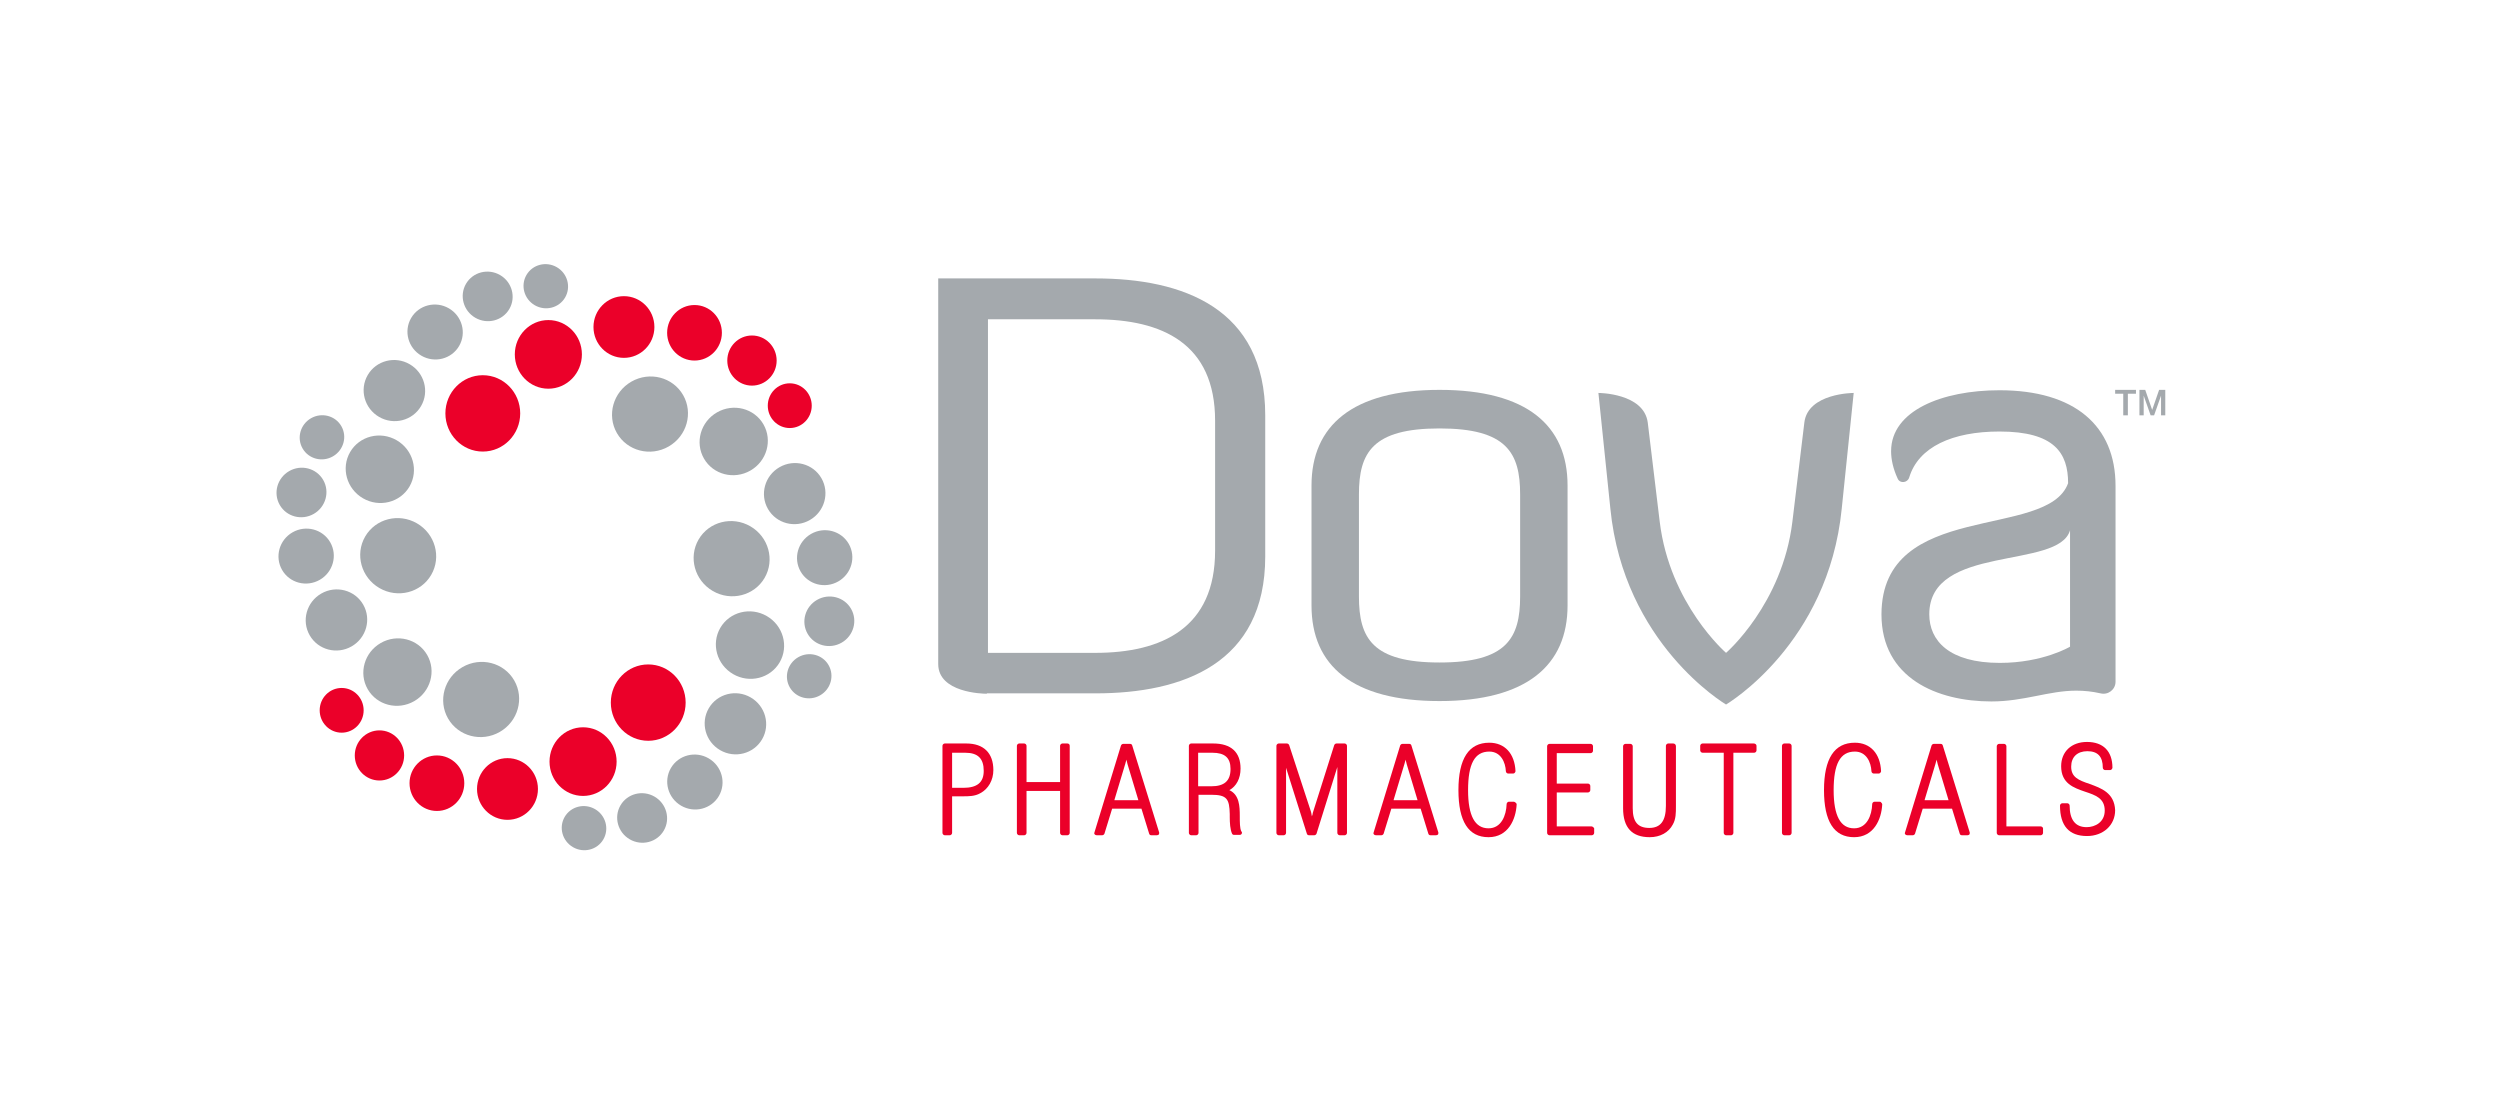 <?xml version="1.0" encoding="utf-8"?>
<!-- Generator: Adobe Illustrator 21.1.0, SVG Export Plug-In . SVG Version: 6.00 Build 0)  -->
<svg version="1.1" id="Layer_1" xmlns="http://www.w3.org/2000/svg" xmlns:xlink="http://www.w3.org/1999/xlink" x="0px" y="0px"
	 viewBox="0 0 648.3 288.3" style="enable-background:new 0 0 648.3 288.3;" xml:space="preserve">
<style type="text/css">
	.st0{fill:#EB0029;}
	.st1{fill:#A4A9AD;}
</style>
<g>
	<path class="st0" d="M250.6,192.8H245c-0.3,0-0.6,0.3-0.6,0.6V216c0,0.3,0.3,0.6,0.6,0.6h1.3c0.3,0,0.6-0.3,0.6-0.6v-9.5h2.8
		c1.5,0,3.1,0,4.5-0.8c2.1-1.1,3.4-3.4,3.4-6C257.6,195.3,255.1,192.8,250.6,192.8z M246.9,195.2h3.4c3.3,0,4.8,1.5,4.8,4.7
		c0,3-1.7,4.4-5.3,4.4h-2.9V195.2z"/>
	<path class="st0" d="M276.8,192.8h-1.3c-0.3,0-0.6,0.3-0.6,0.6v9.4h-8.7v-9.4c0-0.3-0.3-0.6-0.6-0.6h-1.3c-0.3,0-0.6,0.3-0.6,0.6
		V216c0,0.3,0.3,0.6,0.6,0.6h1.3c0.3,0,0.6-0.3,0.6-0.6v-10.9h8.7V216c0,0.3,0.3,0.6,0.6,0.6h1.3c0.3,0,0.6-0.3,0.6-0.6v-22.6
		C277.4,193.1,277.2,192.8,276.8,192.8z"/>
	<path class="st0" d="M293.6,193.3c-0.1-0.3-0.3-0.4-0.6-0.4h-1.7c-0.3,0-0.5,0.2-0.6,0.4l-6.9,22.6c-0.1,0.2,0,0.4,0.1,0.5
		s0.3,0.2,0.5,0.2h1.4c0.3,0,0.5-0.2,0.6-0.4l2-6.5h7.6l2,6.5c0.1,0.3,0.3,0.4,0.6,0.4h1.4c0.2,0,0.4-0.1,0.5-0.2s0.1-0.4,0.1-0.5
		L293.6,193.3z M289,207.4l2.8-9.3c0,0,0,0,0,0c0.1-0.4,0.2-0.7,0.3-1.1c0.1,0.4,0.2,0.8,0.3,1.2l2.8,9.3H289z"/>
	<path class="st0" d="M321.5,211.6c0-2.5-0.1-5.5-2.7-6.7c1.8-1,2.9-3,2.9-5.6c0-4.2-2.4-6.5-7.1-6.5h-5.7c-0.3,0-0.6,0.3-0.6,0.6
		V216c0,0.3,0.3,0.6,0.6,0.6h1.3c0.3,0,0.6-0.3,0.6-0.6v-9.9h3.3c4.1,0,4.7,1.1,4.8,5c0,0.2,0,0.5,0,0.8c0,1.4,0.1,3.2,0.6,4.3
		c0.1,0.2,0.3,0.3,0.5,0.3h1.5c0.2,0,0.4-0.1,0.5-0.3c0.1-0.2,0.1-0.5-0.1-0.6C321.5,214.8,321.5,213.2,321.5,211.6z M310.8,195.2
		h3.6c3.2,0,4.7,1.3,4.7,4.2c0,3.1-1.6,4.5-5,4.5h-3.4V195.2z"/>
	<path class="st0" d="M348.7,192.8h-2.1c-0.3,0-0.5,0.2-0.6,0.4l-5.6,17.7l0,0.2c-0.1,0.2-0.1,0.4-0.2,0.6c-0.1-0.6-0.2-1.2-0.4-1.7
		l-5.5-16.8c-0.1-0.2-0.3-0.4-0.6-0.4h-2.1c-0.3,0-0.6,0.3-0.6,0.6V216c0,0.3,0.3,0.6,0.6,0.6h1.3c0.3,0,0.6-0.3,0.6-0.6v-16.9
		c0,0,0,0,0,0l5.4,17.1c0.1,0.3,0.3,0.4,0.6,0.4h1.3c0.3,0,0.5-0.2,0.6-0.4l5.4-17.3V216c0,0.3,0.3,0.6,0.6,0.6h1.3
		c0.3,0,0.6-0.3,0.6-0.6v-22.6C349.3,193.1,349,192.8,348.7,192.8z"/>
	<path class="st0" d="M366,193.3c-0.1-0.3-0.3-0.4-0.6-0.4h-1.7c-0.3,0-0.5,0.2-0.6,0.4l-6.9,22.6c-0.1,0.2,0,0.4,0.1,0.5
		s0.3,0.2,0.5,0.2h1.4c0.3,0,0.5-0.2,0.6-0.4l2-6.5h7.6l2,6.5c0.1,0.3,0.3,0.4,0.6,0.4h1.4c0.2,0,0.4-0.1,0.5-0.2s0.1-0.4,0.1-0.5
		L366,193.3z M361.4,207.4l2.8-9.3c0,0,0,0,0,0c0.1-0.4,0.2-0.7,0.3-1.1c0.1,0.4,0.2,0.8,0.3,1.2l2.8,9.3H361.4z"/>
	<path class="st0" d="M392.6,207.9h-1.3c-0.3,0-0.6,0.3-0.6,0.6c-0.1,3-1.4,6.3-4.7,6.3c-3.5,0-5.3-3.2-5.3-9.9c0-6.8,1.7-10,5.5-10
		c3,0,4.2,2.8,4.3,5.1c0,0.3,0.3,0.6,0.6,0.6h1.3c0.2,0,0.3-0.1,0.4-0.2c0.1-0.1,0.2-0.3,0.2-0.4c-0.2-4.6-2.8-7.4-6.8-7.4
		c-5.3,0-8,4.1-8,12.3c0,8.1,2.6,12.2,7.8,12.2c5.1,0,7.1-4.6,7.3-8.5c0-0.2-0.1-0.3-0.2-0.4S392.7,207.9,392.6,207.9z"/>
	<path class="st0" d="M412.7,214.3h-9v-8.8h8.1c0.3,0,0.6-0.3,0.6-0.6v-1.1c0-0.3-0.3-0.6-0.6-0.6h-8.1v-7.9h8.8
		c0.3,0,0.6-0.3,0.6-0.6v-1.2c0-0.3-0.3-0.6-0.6-0.6h-10.7c-0.3,0-0.6,0.3-0.6,0.6V216c0,0.3,0.3,0.6,0.6,0.6h11
		c0.3,0,0.6-0.3,0.6-0.6v-1.2C413.3,214.6,413,214.3,412.7,214.3z"/>
	<path class="st0" d="M433.9,192.8h-1.3c-0.3,0-0.6,0.3-0.6,0.6V209c0,3.9-1.4,5.7-4.3,5.7c-3,0-4.3-1.6-4.3-5.1v-16.1
		c0-0.3-0.3-0.6-0.6-0.6h-1.3c-0.3,0-0.6,0.3-0.6,0.6v16.1c0,5,2.3,7.5,6.9,7.5c2.7,0,4.9-1.2,6-3.3c0.8-1.4,0.8-3,0.8-4.7v-15.6
		C434.6,193.1,434.3,192.8,433.9,192.8z"/>
	<path class="st0" d="M454.8,192.8h-13.3c-0.3,0-0.6,0.3-0.6,0.6v1.2c0,0.3,0.3,0.6,0.6,0.6h5.5V216c0,0.3,0.3,0.6,0.6,0.6h1.3
		c0.3,0,0.6-0.3,0.6-0.6v-20.8h5.4c0.3,0,0.6-0.3,0.6-0.6v-1.2C455.5,193.1,455.2,192.8,454.8,192.8z"/>
	<path class="st0" d="M464,192.8h-1.3c-0.3,0-0.6,0.3-0.6,0.6V216c0,0.3,0.3,0.6,0.6,0.6h1.3c0.3,0,0.6-0.3,0.6-0.6v-22.6
		C464.6,193.1,464.3,192.8,464,192.8z"/>
	<path class="st0" d="M487.4,207.9h-1.3c-0.3,0-0.6,0.3-0.6,0.6c-0.1,3-1.4,6.3-4.7,6.3c-3.5,0-5.3-3.2-5.3-9.9c0-6.8,1.7-10,5.5-10
		c3,0,4.2,2.8,4.3,5.1c0,0.3,0.3,0.6,0.6,0.6h1.3c0.2,0,0.3-0.1,0.4-0.2s0.2-0.3,0.2-0.4c-0.2-4.6-2.8-7.4-6.8-7.4
		c-5.3,0-8,4.1-8,12.3c0,8.1,2.6,12.2,7.8,12.2c5.1,0,7.1-4.6,7.3-8.5c0-0.2-0.1-0.3-0.2-0.4C487.7,207.9,487.6,207.9,487.4,207.9z"
		/>
	<path class="st0" d="M503.8,193.3c-0.1-0.3-0.3-0.4-0.6-0.4h-1.7c-0.3,0-0.5,0.2-0.6,0.4l-6.9,22.6c-0.1,0.2,0,0.4,0.1,0.5
		s0.3,0.2,0.5,0.2h1.4c0.3,0,0.5-0.2,0.6-0.4l2-6.5h7.6l2,6.5c0.1,0.3,0.3,0.4,0.6,0.4h1.4c0.2,0,0.4-0.1,0.5-0.2s0.1-0.4,0.1-0.5
		L503.8,193.3z M499.1,207.4l2.8-9.3c0,0,0,0,0,0c0.1-0.4,0.2-0.7,0.3-1.1c0.1,0.4,0.2,0.8,0.3,1.2l2.8,9.3H499.1z"/>
	<path class="st0" d="M529.2,214.3h-8.9v-20.8c0-0.3-0.3-0.6-0.6-0.6h-1.3c-0.3,0-0.6,0.3-0.6,0.6V216c0,0.3,0.3,0.6,0.6,0.6h10.8
		c0.3,0,0.6-0.3,0.6-0.6v-1.2C529.8,214.6,529.5,214.3,529.2,214.3z"/>
	<path class="st0" d="M541.9,203.3c-3-1-4.8-1.8-4.8-4.5c0-2.5,1.6-4,4.2-4c2.7,0,4,1.4,4,4.3c0,0.3,0.3,0.6,0.6,0.6h1.3
		c0.2,0,0.3-0.1,0.4-0.2c0.1-0.1,0.2-0.3,0.2-0.4c0-4.3-2.4-6.7-6.6-6.7c-4,0-6.7,2.5-6.7,6.3c0,4.5,3.3,5.6,6.2,6.6
		c2.7,0.9,5.1,1.7,5.1,4.9c0,3-2.5,4.3-4.7,4.3c-2.9,0-4.4-1.9-4.4-5.6c0-0.3-0.3-0.6-0.6-0.6h-1.3c-0.3,0-0.6,0.3-0.6,0.6
		c0,5.3,2.4,7.9,7,7.9c4.2,0,7.3-2.8,7.3-6.7C548.3,205.6,544.9,204.4,541.9,203.3z"/>
</g>
<path class="st1" d="M255.9,179.9c-1.2,0-12.6-0.3-12.6-7.7v-100h40.8c22.6,0,44,7.7,44,35.5v36.6c0,27.8-21.4,35.5-44,35.5H255.9z
	 M256.2,82.9v86.4h27.8c17.4,0,31.1-6.5,31.1-26.5v-33.7c0-20-13.7-26.3-31.1-26.3H256.2z"/>
<path class="st1" d="M406.5,157c0,15.5-10.6,24.8-33.2,24.8c-22.6,0-33.2-9.2-33.2-24.8v-31.1c0-15.5,10.6-24.8,33.2-24.8
	c22.6,0,33.2,9.2,33.2,24.8V157z M394.2,128.2c0-10.8-3.5-17.1-20.9-17.1c-17.4,0-20.9,6.3-20.9,17.1v26.5
	c0,10.8,3.5,17.1,20.9,17.1c17.4,0,20.9-6.3,20.9-17.1V128.2z"/>
<path class="st1" d="M477.6,131.9c-3.5,35.1-29.7,50.6-30,50.8c-0.3-0.2-26.5-15.7-30-50.8l-3.1-30c0,0,11.8,0,12.8,7.7l3.1,25.7
	c2.6,21.4,17.2,34,17.2,34s14.6-12.6,17.2-34l3.1-25.7c0.9-7.7,12.8-7.7,12.8-7.7L477.6,131.9z"/>
<path class="st1" d="M536.3,125.3c0-7.8-3.5-13.4-17.8-13.4c-12.2,0-21,4-23.4,11.9c-0.4,1.4-2.4,1.7-3,0.3c-1.2-2.6-1.7-5-1.7-7.1
	c0-10.5,13.2-15.8,28.1-15.8c19.5,0,30.1,9.2,30.1,24.8v50.8c0,2-1.9,3.5-3.9,3c-2.2-0.5-4.2-0.7-6.3-0.7c-7.1,0-13.5,2.8-22,2.8
	c-14,0-28.5-6-28.5-22.6C488,129.5,531,140.1,536.3,125.3z M536.8,137.5c-2.9,10.3-36.5,3.5-36.5,21.8c0,6.8,5.1,12.6,18.3,12.6
	c11.2,0,18.2-4.2,18.2-4.2V137.5z"/>
<g>
	<path class="st1" d="M548.6,101.1h5.3v1h-2.1v5.6h-1.2v-5.6h-2.1V101.1z"/>
	<path class="st1" d="M554.7,101.1h1.6l1.8,5.2h0l1.8-5.2h1.6v6.6h-1.1v-5.1h0l-1.8,5.1h-0.9l-1.8-5.1h0v5.1h-1.1V101.1z"/>
</g>
<g>
	<ellipse class="st0" cx="125.2" cy="107.2" rx="9.7" ry="9.9"/>
	<ellipse class="st0" cx="142.2" cy="91.9" rx="8.7" ry="8.9"/>
	<ellipse class="st0" cx="161.8" cy="84.8" rx="7.9" ry="8"/>
	<ellipse class="st0" cx="180.1" cy="86.3" rx="7.1" ry="7.2"/>
	<ellipse class="st0" cx="195" cy="93.5" rx="6.4" ry="6.5"/>
	<ellipse class="st0" cx="204.8" cy="105.2" rx="5.7" ry="5.8"/>
	<ellipse class="st0" cx="168.1" cy="182.2" rx="9.7" ry="9.9"/>
	<ellipse class="st0" cx="151.2" cy="197.5" rx="8.7" ry="8.9"/>
	<ellipse class="st0" cx="131.6" cy="204.6" rx="7.9" ry="8"/>
	<ellipse class="st0" cx="113.3" cy="203.1" rx="7.1" ry="7.2"/>
	<ellipse class="st0" cx="98.4" cy="195.9" rx="6.4" ry="6.5"/>
	<ellipse class="st0" cx="88.6" cy="184.2" rx="5.7" ry="5.8"/>
</g>
<g>
	
		<ellipse transform="matrix(0.867 -0.498 0.498 0.867 -73.767 86.269)" class="st1" cx="124.8" cy="181.4" rx="9.9" ry="9.7"/>
	
		<ellipse transform="matrix(0.867 -0.498 0.498 0.867 -73.124 74.513)" class="st1" cx="103.1" cy="174.3" rx="8.9" ry="8.7"/>
	<ellipse transform="matrix(0.867 -0.498 0.498 0.867 -68.519 64.83)" class="st1" cx="87.3" cy="160.8" rx="8" ry="7.9"/>
	<ellipse transform="matrix(0.867 -0.498 0.498 0.867 -61.262 58.724)" class="st1" cx="79.4" cy="144.2" rx="7.2" ry="7.1"/>
	<ellipse transform="matrix(0.867 -0.498 0.498 0.867 -53.213 55.937)" class="st1" cx="78.2" cy="127.7" rx="6.5" ry="6.4"/>
	<ellipse transform="matrix(0.867 -0.498 0.498 0.867 -45.377 56.667)" class="st1" cx="83.5" cy="113.4" rx="5.8" ry="5.7"/>
	
		<ellipse transform="matrix(0.867 -0.498 0.498 0.867 -31.103 98.224)" class="st1" cx="168.6" cy="107.4" rx="9.9" ry="9.7"/>
	<ellipse transform="matrix(0.867 -0.498 0.498 0.867 -31.745 109.98)" class="st1" cx="190.3" cy="114.5" rx="8.9" ry="8.7"/>
	<ellipse transform="matrix(0.867 -0.498 0.498 0.867 -36.351 119.663)" class="st1" cx="206.1" cy="128" rx="8" ry="7.9"/>
	
		<ellipse transform="matrix(0.867 -0.498 0.498 0.867 -43.607 125.769)" class="st1" cx="213.9" cy="144.6" rx="7.2" ry="7.1"/>
	
		<ellipse transform="matrix(0.867 -0.498 0.498 0.867 -51.657 128.556)" class="st1" cx="215.1" cy="161.1" rx="6.5" ry="6.4"/>
	
		<ellipse transform="matrix(0.867 -0.498 0.498 0.867 -59.493 127.826)" class="st1" cx="209.9" cy="175.4" rx="5.8" ry="5.7"/>
	<ellipse transform="matrix(0.502 -0.865 0.865 0.502 -73.107 161.084)" class="st1" cx="103.2" cy="144" rx="9.7" ry="9.9"/>
	<ellipse transform="matrix(0.502 -0.865 0.865 0.502 -56.135 145.851)" class="st1" cx="98.5" cy="121.6" rx="8.7" ry="8.9"/>
	<ellipse transform="matrix(0.502 -0.865 0.865 0.502 -36.57 138.884)" class="st1" cx="102.2" cy="101.2" rx="7.9" ry="8"/>
	
		<ellipse transform="matrix(0.502 -0.865 0.865 0.502 -18.267 140.447)" class="st1" cx="112.8" cy="86.1" rx="7.1" ry="7.2"/>
	<ellipse transform="matrix(0.502 -0.865 0.865 0.502 -3.421 147.645)" class="st1" cx="126.4" cy="76.8" rx="6.4" ry="6.5"/>
	<ellipse transform="matrix(0.502 -0.865 0.865 0.502 6.32 159.371)" class="st1" cx="141.5" cy="74.2" rx="5.7" ry="5.8"/>
	
		<ellipse transform="matrix(0.502 -0.865 0.865 0.502 -30.759 236.276)" class="st1" cx="189.7" cy="144.8" rx="9.7" ry="9.9"/>
	
		<ellipse transform="matrix(0.502 -0.865 0.865 0.502 -47.731 251.509)" class="st1" cx="194.4" cy="167.2" rx="8.7" ry="8.9"/>
	<ellipse transform="matrix(0.502 -0.865 0.865 0.502 -67.295 258.476)" class="st1" cx="190.7" cy="187.6" rx="7.9" ry="8"/>
	
		<ellipse transform="matrix(0.502 -0.865 0.865 0.502 -85.598 256.912)" class="st1" cx="180.2" cy="202.7" rx="7.1" ry="7.2"/>
	
		<ellipse transform="matrix(0.502 -0.865 0.865 0.502 -100.445 249.715)" class="st1" cx="166.5" cy="212" rx="6.4" ry="6.5"/>
	
		<ellipse transform="matrix(0.502 -0.865 0.865 0.502 -110.186 237.988)" class="st1" cx="151.4" cy="214.6" rx="5.7" ry="5.8"/>
</g>
</svg>
